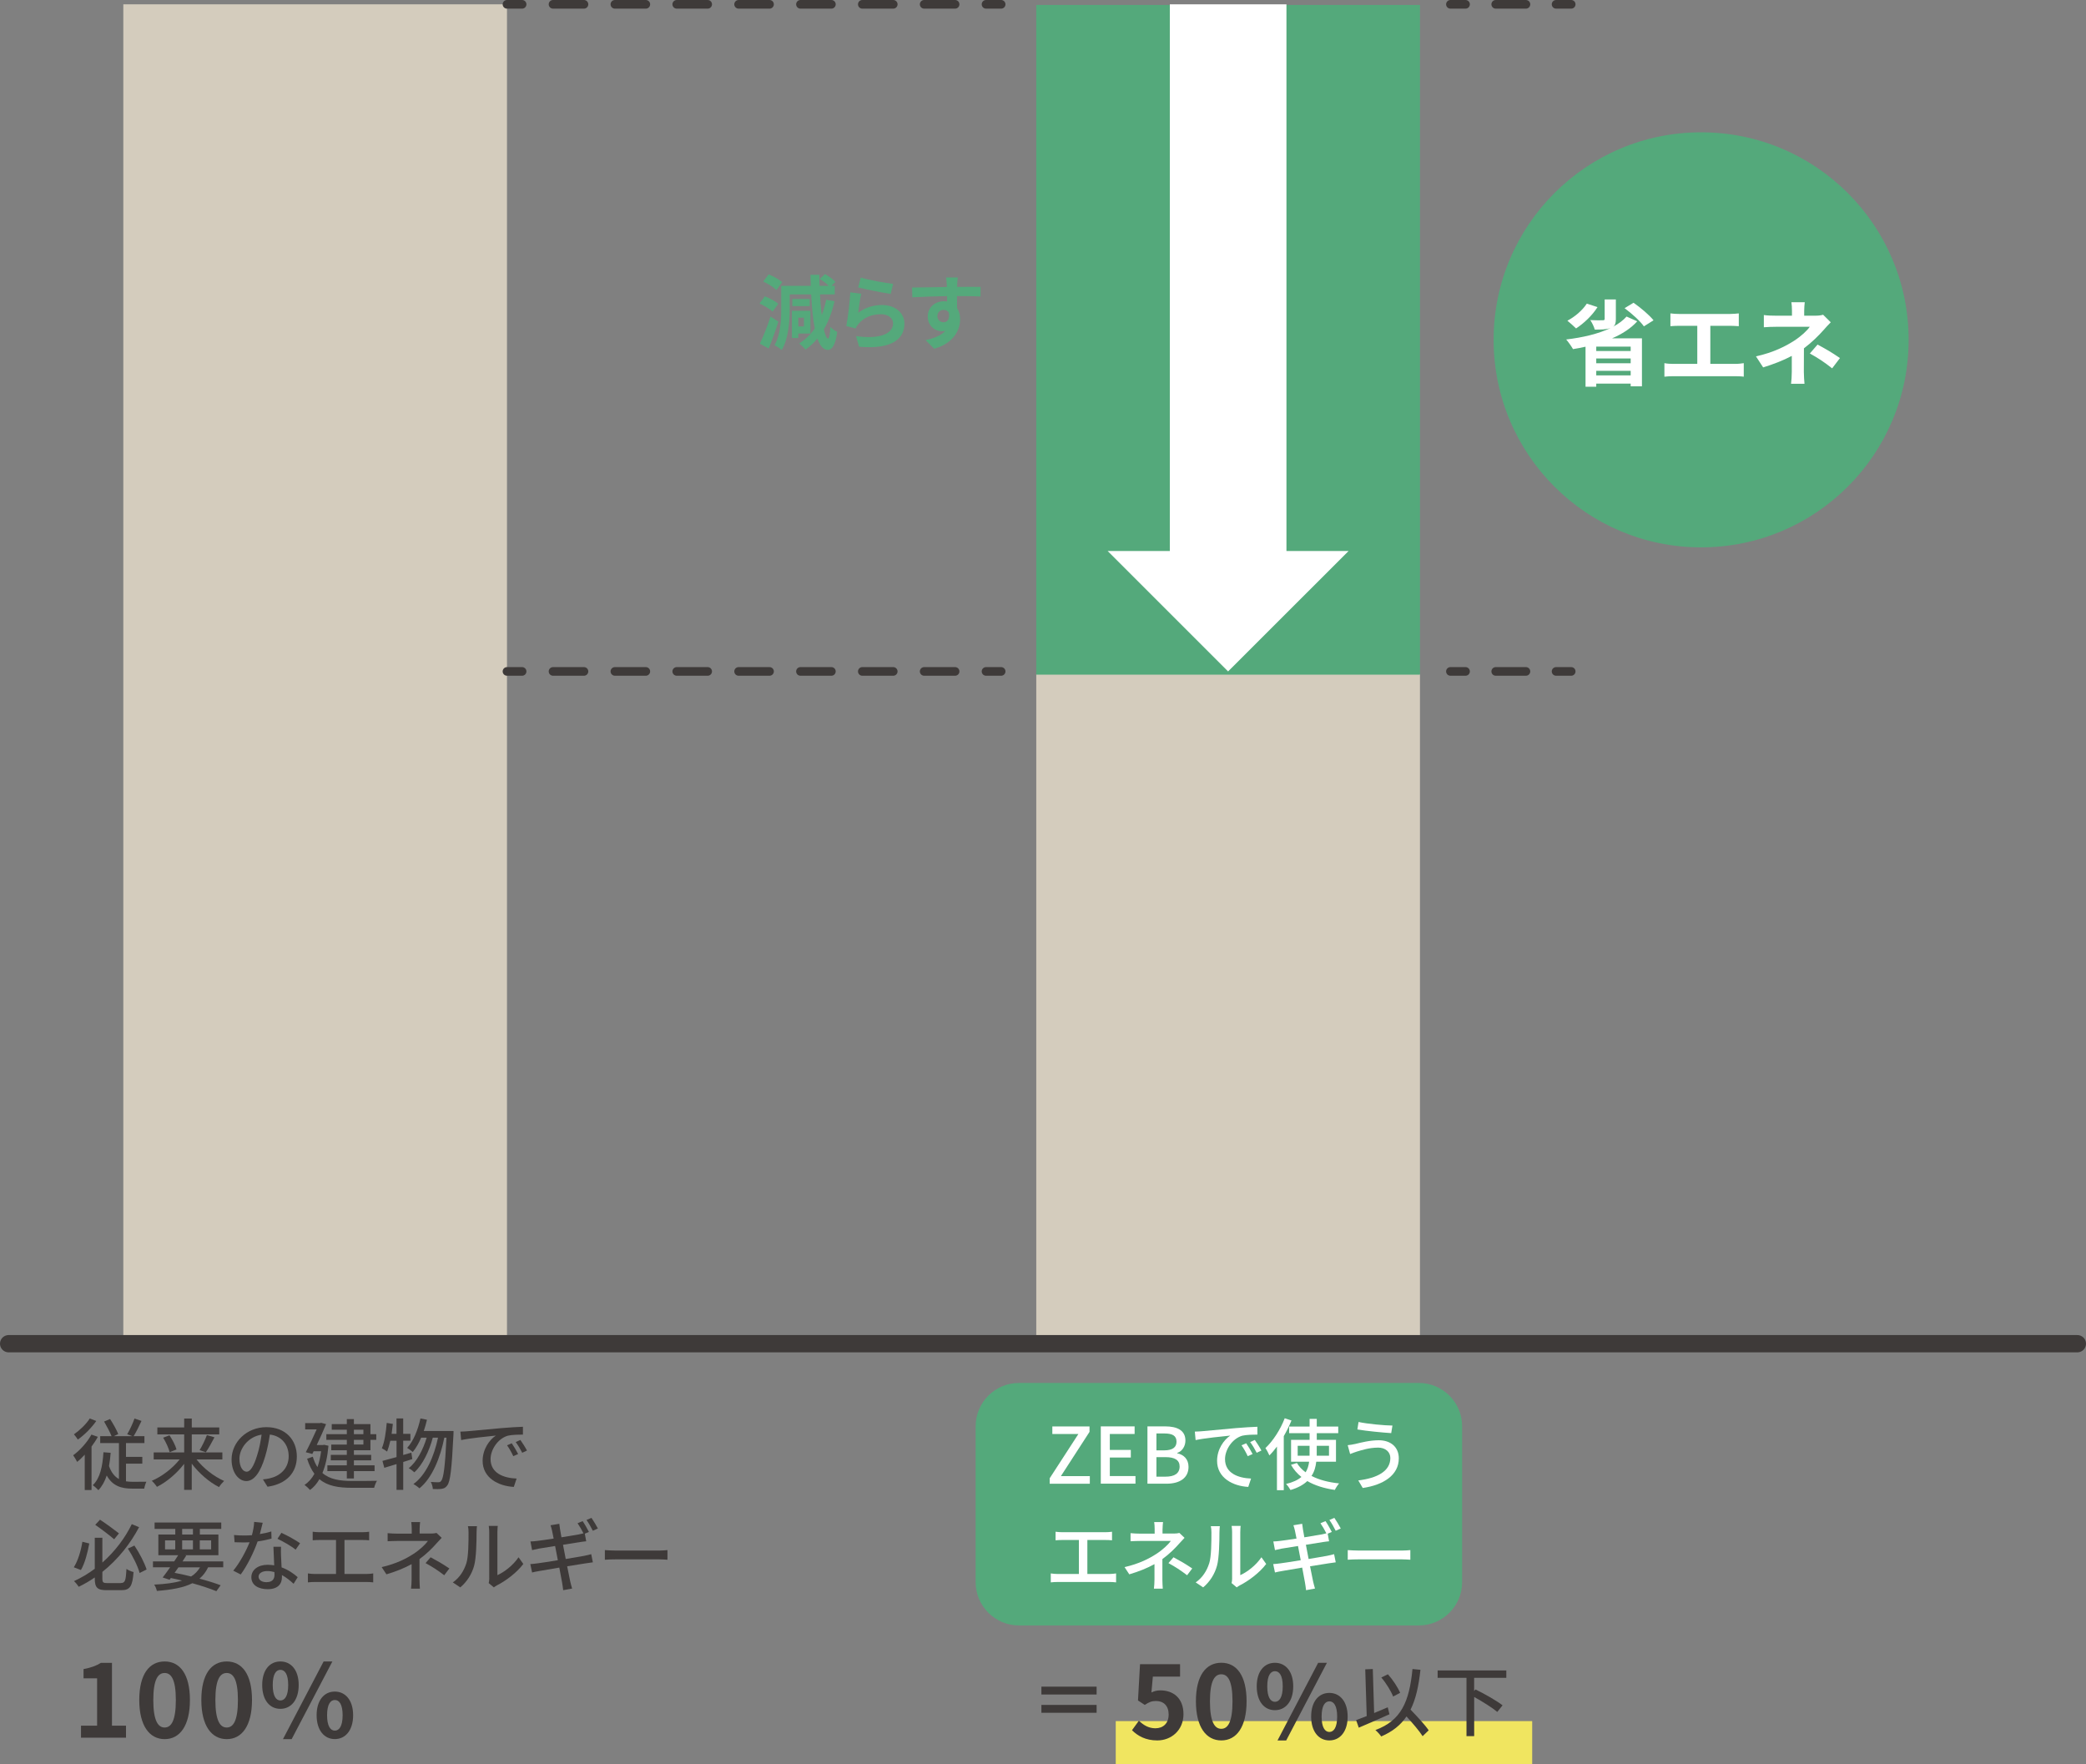 <?xml version="1.0" encoding="UTF-8"?><svg id="_レイヤー_2" xmlns="http://www.w3.org/2000/svg" viewBox="0 0 482.92 408.43"><rect x="0" y="0" width="482.92" height="408.43" fill="#808080" stroke="none"/><defs><style>.cls-1{fill:#fff;}.cls-2{fill:#d4ccbd;}.cls-3{fill:#3e3a39;}.cls-4{fill:#54a97b;}.cls-5{stroke-dasharray:0 0 7.16 7.16;}.cls-5,.cls-6,.cls-7,.cls-8{stroke:#3e3a39;stroke-linecap:round;}.cls-5,.cls-6,.cls-7,.cls-8,.cls-9{stroke-linejoin:round;}.cls-5,.cls-6,.cls-7,.cls-8,.cls-9,.cls-10{fill:none;}.cls-5,.cls-6,.cls-8{stroke-width:2px;}.cls-7{stroke-width:4px;}.cls-8{stroke-dasharray:0 0 6.99 6.99;}.cls-9{stroke:#f0e560;stroke-width:10px;}.cls-10{stroke:#fff;stroke-miterlimit:10;stroke-width:27px;}</style></defs><g id="_レイヤー_1-2"><g><line class="cls-9" x1="258.3" y1="403.43" x2="354.71" y2="403.43"/><path class="cls-4" d="M338.49,366.28c0,5.5-4.5,10-10,10h-92.62c-5.5,0-10-4.5-10-10v-36.13c0-5.5,4.5-10,10-10h92.62c5.5,0,10,4.5,10,10v36.13Z"/><g><path class="cls-3" d="M22.65,332.62c-.41,.76-.92,1.51-1.46,2.25v10.07h-1.57v-8.19c-.58,.63-1.17,1.21-1.76,1.67-.16-.34-.65-1.17-.92-1.53,1.58-1.15,3.22-2.97,4.23-4.79l1.48,.52Zm-.36-3.67c-1.08,1.55-2.74,3.24-4.27,4.3-.2-.32-.63-.92-.9-1.21,1.35-.94,2.9-2.43,3.66-3.67l1.51,.58Zm6.9,13.97c.49,.07,.99,.11,1.53,.11,.45,0,2.59,0,3.17-.02-.2,.4-.43,1.15-.5,1.6h-2.79c-2.58,0-4.56-.65-5.89-3.04-.45,1.35-1.06,2.48-1.93,3.4-.27-.31-.92-.9-1.3-1.15,1.71-1.64,2.27-4.36,2.47-7.63l1.67,.13c-.09,1.1-.2,2.12-.38,3.06,.54,1.55,1.33,2.47,2.3,3.01v-8.32h-4.34v-1.6h2.63c-.38-.97-1.12-2.34-1.73-3.39l1.39-.58c.72,1.1,1.51,2.52,1.89,3.48l-1.01,.49h4.29l-1.21-.45c.58-.97,1.31-2.52,1.69-3.64l1.62,.56c-.58,1.26-1.24,2.59-1.82,3.53h2.5v1.6h-4.27v3.19h3.78v1.57h-3.78v4.11Z"/><path class="cls-3" d="M45.49,337.84c1.58,2.05,4.07,3.98,6.39,4.99-.36,.34-.9,.97-1.17,1.42-2.29-1.15-4.63-3.19-6.32-5.42v6.07h-1.76v-6.03c-1.69,2.21-4.03,4.2-6.3,5.33-.27-.43-.81-1.06-1.19-1.4,2.34-.99,4.83-2.9,6.45-4.95h-6.01v-1.62h7.06v-4.18h-6.21v-1.6h6.21v-2.07h1.76v2.07h6.36v1.6h-6.36v4.18h7.08v1.62h-5.98Zm-6.25-5.58c.68,1.03,1.39,2.38,1.62,3.28l-1.58,.63c-.22-.88-.85-2.3-1.51-3.35l1.48-.56Zm6.97,3.44c.59-.95,1.3-2.43,1.69-3.49l1.75,.52c-.63,1.22-1.39,2.59-2,3.46l-1.44-.49Z"/><path class="cls-3" d="M61.93,344.16l-1.06-1.69c.61-.05,1.15-.14,1.6-.25,2.3-.52,4.36-2.21,4.36-5.11,0-2.61-1.58-4.68-4.36-5.02-.25,1.62-.56,3.37-1.08,5.06-1.08,3.67-2.57,5.71-4.36,5.71s-3.42-1.98-3.42-4.99c0-4.03,3.53-7.49,8.05-7.49s7.06,3.02,7.06,6.79-2.41,6.37-6.79,7Zm-4.84-3.46c.81,0,1.66-1.17,2.48-3.94,.45-1.42,.77-3.06,.99-4.65-3.24,.52-5.13,3.33-5.13,5.56,0,2.07,.88,3.02,1.66,3.02Z"/><path class="cls-3" d="M76.04,334.69c-.23,2.56-.7,4.65-1.4,6.3,1.73,1.51,4.09,1.84,6.9,1.85,.88,0,4.65,0,5.73-.04-.25,.38-.54,1.13-.65,1.62h-5.11c-3.15,0-5.67-.4-7.56-2-.61,1.06-1.33,1.89-2.18,2.5-.27-.32-.9-.92-1.28-1.15,.92-.63,1.69-1.48,2.3-2.59-.67-.9-1.24-2.05-1.69-3.49l1.31-.47c.29,.95,.65,1.75,1.08,2.41,.38-1.06,.67-2.29,.85-3.67h-1.73l-.31,.63-1.51-.41c.85-1.62,1.82-3.71,2.52-5.28h-2.66v-1.46h3.44l.25-.07,1.15,.31c-.56,1.39-1.37,3.15-2.16,4.83h1.46l.27-.05,.99,.23Zm4.25-1.37h-4.74v-1.31h4.74v-1.03h-3.49v-1.31h3.49v-1.15h1.64v1.15h3.83v2.34h1.35v1.31h-1.35v2.4h-3.83v1.08h4v1.26h-4v1.15h4.79v1.35h-4.79v1.69h-1.64v-1.69h-4.5v-1.35h4.5v-1.15h-3.71v-1.26h3.71v-1.08h-3.6v-1.31h3.6v-1.08Zm1.64-1.31h2.2v-1.03h-2.2v1.03Zm2.2,1.31h-2.2v1.08h2.2v-1.08Z"/><path class="cls-3" d="M95.46,337.77c-.7,.23-1.4,.45-2.11,.67v6.45h-1.55v-5.96l-2.83,.86-.43-1.6c.9-.23,2.03-.54,3.26-.88v-3.78h-1.44c-.22,.95-.47,1.82-.74,2.5-.27-.22-.88-.58-1.22-.76,.63-1.46,.95-3.73,1.13-5.87l1.42,.23c-.09,.77-.18,1.55-.29,2.3h1.13v-3.57h1.55v3.57h1.67v1.58h-1.67v3.31l1.89-.54,.22,1.48Zm9.54-6.5s0,.58-.02,.79c-.4,8.08-.74,10.93-1.44,11.81-.38,.54-.74,.7-1.31,.79-.49,.09-1.24,.07-2.03,.04-.02-.49-.2-1.17-.47-1.64,.76,.07,1.42,.07,1.76,.07,.29,0,.47-.07,.65-.32,.52-.59,.9-3.15,1.22-9.99h-.5c-.92,4.65-2.84,9.38-5.76,11.72-.32-.31-.92-.74-1.39-.99,2.9-2.07,4.79-6.37,5.69-10.73h-1.21c-.79,3.03-2.36,6.32-4.27,8.01-.31-.31-.85-.72-1.3-.95,1.85-1.44,3.33-4.29,4.16-7.06h-1.28c-.56,1.3-1.21,2.43-1.94,3.31-.27-.23-.94-.74-1.3-.95,1.46-1.58,2.48-4.14,3.08-6.81l1.51,.29c-.2,.9-.47,1.78-.74,2.61h6.88Z"/><path class="cls-3" d="M108.26,331.32c1.31-.13,4.52-.43,7.83-.72,1.93-.16,3.73-.27,4.97-.31v1.82c-1.01,0-2.57,.02-3.51,.25-2.39,.72-3.98,3.3-3.98,5.42,0,3.28,3.06,4.38,6.03,4.5l-.65,1.93c-3.53-.18-7.22-2.07-7.22-6.03,0-2.72,1.6-4.9,3.06-5.85-1.82,.18-6.01,.61-8.03,1.04l-.18-1.96c.68-.02,1.31-.05,1.67-.09Zm11.69,5.28l-1.12,.5c-.43-.92-.9-1.75-1.44-2.52l1.08-.47c.43,.63,1.1,1.73,1.48,2.48Zm2.05-.81l-1.1,.52c-.47-.92-.94-1.71-1.51-2.48l1.08-.49c.43,.61,1.13,1.69,1.53,2.45Z"/><path class="cls-3" d="M20.67,357.31c-.38,2.05-1.01,4.59-1.94,6.14l-1.64-.63c.97-1.53,1.67-3.87,1.98-5.91l1.6,.4Zm7.31,9.15c.99,0,1.15-.56,1.3-3.26,.41,.29,1.15,.61,1.64,.72-.25,3.21-.76,4.2-2.81,4.2h-3.42c-2.14,0-2.75-.58-2.75-2.7v-.25c-1.17,.81-2.4,1.53-3.71,2.16-.25-.4-.74-.99-1.1-1.31,1.73-.79,3.33-1.75,4.81-2.86v-7.18h1.76v5.74c2.97-2.63,5.29-5.76,6.81-8.89l1.69,.7c-2,3.78-4.84,7.44-8.5,10.35v1.57c0,.86,.18,1.03,1.17,1.03h3.12Zm-1.55-10.12c-1.03-.9-2.93-2.34-4.38-3.35l1.1-1.19c1.48,.97,3.37,2.36,4.39,3.17l-1.12,1.37Zm4.68,1.44c1.17,1.73,2.34,4,2.83,5.55l-1.62,.81c-.41-1.57-1.58-3.91-2.72-5.65l1.51-.7Z"/><path class="cls-3" d="M48.18,362.82c-.5,1.06-1.17,1.93-2,2.63,1.89,.5,3.6,1.04,4.9,1.53l-.99,1.37c-1.46-.59-3.38-1.24-5.56-1.84-2.02,1.01-4.7,1.51-8.21,1.78-.11-.49-.36-1.1-.63-1.46,2.63-.13,4.75-.4,6.45-.94-.85-.22-1.71-.4-2.59-.59l-.29,.4-1.6-.52c.5-.65,1.12-1.48,1.73-2.36h-3.98v-1.37h4.92c.32-.49,.65-.97,.92-1.42h-4.59v-4.79h3.92v-1.3h-4.79v-1.48h15.43v1.48h-4.95v1.3h4.29v4.79h-7.71l.27,.07c-.27,.43-.56,.88-.86,1.35h9.42v1.37h-3.48Zm-9.97-4.14h2.36v-2.09h-2.36v2.09Zm3.11,4.14c-.31,.43-.61,.86-.9,1.28,1.28,.25,2.57,.54,3.82,.85,.88-.56,1.55-1.24,2.07-2.12h-4.99Zm.85-7.58h2.5v-1.3h-2.5v1.3Zm2.5,3.44v-2.09h-2.5v2.09h2.5Zm1.58-2.09v2.09h2.63v-2.09h-2.63Z"/><path class="cls-3" d="M60.16,355.13c.92-.14,1.82-.34,2.65-.61l.05,1.66c-.9,.25-2.02,.49-3.22,.65-.88,2.54-2.45,5.67-3.91,7.65l-1.73-.88c1.48-1.76,2.97-4.54,3.78-6.57-.45,.02-.88,.04-1.31,.04-.68,0-1.44-.02-2.16-.05l-.13-1.67c.7,.07,1.57,.11,2.29,.11,.59,0,1.22-.02,1.85-.07,.27-1.01,.49-2.12,.52-3.08l1.98,.2c-.14,.63-.4,1.64-.67,2.65Zm4.9,5.04c.02,.59,.07,1.64,.13,2.67,1.55,.56,2.81,1.46,3.73,2.27l-.95,1.53c-.7-.65-1.62-1.42-2.7-2.02v.5c0,1.53-.92,2.77-3.3,2.77-2.09,0-3.78-.9-3.78-2.77,0-1.69,1.53-2.88,3.76-2.88,.54,0,1.04,.05,1.53,.13-.05-1.42-.14-3.11-.18-4.3h1.76c-.04,.76-.02,1.39,0,2.11Zm-3.33,6.09c1.37,0,1.82-.76,1.82-1.73,0-.16,0-.38-.02-.61-.52-.14-1.08-.23-1.67-.23-1.19,0-2,.54-2,1.28s.65,1.3,1.87,1.3Zm2.5-10.03l.92-1.39c1.3,.58,3.42,1.76,4.32,2.41l-1.03,1.49c-.99-.83-2.99-1.96-4.21-2.52Z"/><path class="cls-3" d="M73.99,354.7h9.85c.56,0,1.13-.04,1.62-.11v1.98c-.5-.05-1.1-.07-1.62-.07h-4.09v7.87h5.08c.58,0,1.1-.07,1.57-.13v2.07c-.49-.07-1.19-.09-1.57-.09h-11.88c-.52,0-1.1,.02-1.67,.09v-2.07c.54,.09,1.15,.13,1.67,.13h4.84v-7.87h-3.8c-.4,0-1.13,.02-1.6,.07v-1.98c.47,.07,1.19,.11,1.6,.11Z"/><path class="cls-3" d="M97.15,353.95v1.06h2.63c.47,0,.94-.05,1.28-.14l1.19,1.13c-.38,.4-.85,.9-1.17,1.26-.92,1.06-2.38,2.52-3.96,3.66v4.72c0,.67,.05,1.57,.09,2.12h-2.05c.07-.52,.13-1.46,.13-2.12v-3.55c-1.67,.92-3.62,1.71-5.83,2.36l-1.1-1.67c3.44-.79,5.73-2,7.33-3.04,1.51-.97,2.81-2.21,3.38-3.02h-7.06c-.65,0-1.71,.04-2.27,.07v-1.87c.61,.07,1.62,.11,2.23,.11h3.35v-1.06c0-.54-.04-1.21-.11-1.62h2.05c-.05,.41-.11,1.1-.11,1.62Zm1.37,7.9l1.17-1.35c1.67,.9,2.63,1.44,4.34,2.59l-1.19,1.57c-1.57-1.19-2.7-1.93-4.32-2.81Z"/><path class="cls-3" d="M107.95,361.94c.52-1.6,.52-5.11,.52-7.18,0-.61-.04-1.04-.14-1.46h2.09c-.02,.14-.09,.81-.09,1.44,0,2.05-.07,5.89-.56,7.69-.54,1.98-1.67,3.75-3.21,5.04l-1.73-1.15c1.57-1.08,2.59-2.72,3.11-4.38Zm5.31,3.4v-10.66c0-.74-.11-1.33-.11-1.44h2.09c-.02,.11-.09,.7-.09,1.44v9.96c1.57-.7,3.6-2.23,4.9-4.14l1.1,1.55c-1.53,2.03-4.07,3.93-6.14,4.97-.32,.18-.54,.34-.68,.45l-1.19-.99c.07-.31,.13-.72,.13-1.13Z"/><path class="cls-3" d="M136.34,354.63l-.95,.41,.32,1.76c-.32,.02-.94,.11-1.44,.18-.79,.13-2.3,.38-3.93,.63,.2,1.03,.41,2.18,.63,3.29,1.75-.29,3.35-.56,4.21-.72,.68-.14,1.28-.27,1.69-.4l.38,1.89c-.41,.04-1.06,.14-1.75,.25-.94,.14-2.5,.4-4.2,.67,.32,1.64,.59,2.97,.7,3.46,.13,.52,.27,1.15,.45,1.69l-2.07,.38c-.09-.63-.14-1.21-.25-1.75-.07-.45-.34-1.82-.65-3.48-1.96,.32-3.78,.63-4.63,.79-.72,.13-1.28,.23-1.67,.34l-.41-1.94c.45-.02,1.21-.11,1.71-.18,.88-.11,2.72-.4,4.66-.72-.22-1.12-.43-2.27-.63-3.29-1.66,.27-3.15,.5-3.78,.61-.54,.11-.97,.2-1.55,.34l-.38-2c.5-.02,1.01-.05,1.57-.13,.67-.07,2.16-.29,3.8-.54-.18-.88-.31-1.55-.36-1.8-.11-.47-.22-.88-.36-1.28l2.03-.34c.04,.34,.11,.9,.18,1.31,.04,.22,.16,.9,.32,1.82,1.66-.27,3.19-.52,3.89-.65,.43-.09,.86-.18,1.21-.27-.36-.72-.92-1.69-1.37-2.34l1.17-.49c.45,.65,1.08,1.76,1.44,2.47Zm2.07-.79l-1.17,.52c-.38-.77-.95-1.8-1.46-2.49l1.15-.49c.47,.68,1.15,1.8,1.48,2.45Z"/><path class="cls-3" d="M142.71,358.95h9.79c.86,0,1.57-.07,2.02-.11v2.23c-.4-.02-1.22-.09-2.02-.09h-9.79c-.99,0-2.07,.04-2.68,.09v-2.23c.59,.04,1.71,.11,2.68,.11Z"/></g><g><path class="cls-3" d="M253.87,390.45v1.82h-12.78v-1.82h12.78Zm-12.78,4.23h12.78v1.82h-12.78v-1.82Z"/><path class="cls-3" d="M262.07,400.53l1.59-2.2c.98,.96,2.2,1.76,3.82,1.76,1.8,0,3.07-1.15,3.07-3.18s-1.17-3.14-2.93-3.14c-1.03,0-1.59,.26-2.6,.91l-1.57-1.03,.47-8.4h9.27v2.88h-6.3l-.33,3.67c.68-.33,1.29-.49,2.08-.49,2.9,0,5.34,1.73,5.34,5.5s-2.86,6.09-6.06,6.09c-2.74,0-4.56-1.08-5.85-2.36Z"/><path class="cls-3" d="M276.86,393.84c0-5.99,2.34-8.92,5.88-8.92s5.85,2.95,5.85,8.92-2.34,9.06-5.85,9.06-5.88-3.09-5.88-9.06Zm8.47,0c0-4.85-1.12-6.25-2.6-6.25s-2.62,1.4-2.62,6.25,1.12,6.37,2.62,6.37,2.6-1.5,2.6-6.37Z"/><path class="cls-3" d="M290.94,390.38c0-3.46,1.73-5.45,4.21-5.45s4.24,1.99,4.24,5.45-1.76,5.52-4.24,5.52-4.21-2.04-4.21-5.52Zm6.02,0c0-2.55-.8-3.51-1.8-3.51s-1.78,.96-1.78,3.51,.77,3.58,1.78,3.58,1.8-1.03,1.8-3.58Zm8.19-5.45h2.04l-9.43,17.98h-2.01l9.41-17.98Zm-1.61,12.45c0-3.49,1.76-5.48,4.21-5.48s4.24,1.99,4.24,5.48-1.78,5.52-4.24,5.52-4.21-2.06-4.21-5.52Zm6.02,0c0-2.55-.8-3.53-1.8-3.53s-1.8,.98-1.8,3.53,.8,3.56,1.8,3.56,1.8-1.01,1.8-3.56Z"/><path class="cls-3" d="M321.65,396.85c-2.45,1.12-5.1,2.25-7.09,3.1l-.61-1.75c.68-.25,1.53-.58,2.45-.94l-.34-10.82,1.75-.07,.31,10.19c1.04-.43,2.11-.88,3.15-1.33l.4,1.62Zm7.69,5.06c-.77-1.21-2.29-2.99-3.73-4.56-1.35,2-3.24,3.51-5.85,4.63-.23-.36-.92-1.13-1.35-1.48,5.98-2.21,7.85-6.55,8.59-14.13l1.84,.18c-.41,3.78-1.08,6.81-2.29,9.22,1.53,1.58,3.33,3.51,4.2,4.79l-1.4,1.35Zm-6.82-9.17c-.47-1.22-1.62-3.1-2.74-4.41l1.53-.74c1.17,1.3,2.3,3.04,2.83,4.29l-1.62,.86Z"/><path class="cls-3" d="M341.27,388.42v3.04l.31-.36c2.05,.99,4.88,2.59,6.27,3.67l-1.22,1.53c-1.15-.97-3.4-2.38-5.35-3.46v9.06h-1.78v-13.49h-6.68v-1.71h15.9v1.71h-7.44Z"/></g><g><path class="cls-3" d="M18.76,399.48h3.72v-10.96h-3.14v-2.13c1.73-.33,2.93-.77,4.03-1.45h2.55v14.54h3.25v2.79h-10.42v-2.79Z"/><path class="cls-3" d="M32.24,393.54c0-5.99,2.34-8.92,5.88-8.92s5.85,2.95,5.85,8.92-2.34,9.06-5.85,9.06-5.88-3.09-5.88-9.06Zm8.47,0c0-4.85-1.12-6.25-2.6-6.25s-2.62,1.4-2.62,6.25,1.12,6.37,2.62,6.37,2.6-1.5,2.6-6.37Z"/><path class="cls-3" d="M46.61,393.54c0-5.99,2.34-8.92,5.88-8.92s5.85,2.95,5.85,8.92-2.34,9.06-5.85,9.06-5.88-3.09-5.88-9.06Zm8.47,0c0-4.85-1.12-6.25-2.6-6.25s-2.62,1.4-2.62,6.25,1.12,6.37,2.62,6.37,2.6-1.5,2.6-6.37Z"/><path class="cls-3" d="M60.7,390.07c0-3.46,1.73-5.45,4.21-5.45s4.24,1.99,4.24,5.45-1.76,5.52-4.24,5.52-4.21-2.04-4.21-5.52Zm6.02,0c0-2.55-.8-3.51-1.8-3.51s-1.78,.96-1.78,3.51,.77,3.58,1.78,3.58,1.8-1.03,1.8-3.58Zm8.19-5.45h2.04l-9.43,17.98h-2.01l9.41-17.98Zm-1.61,12.45c0-3.49,1.76-5.48,4.21-5.48s4.24,1.99,4.24,5.48-1.78,5.52-4.24,5.52-4.21-2.06-4.21-5.52Zm6.02,0c0-2.55-.8-3.53-1.8-3.53s-1.8,.98-1.8,3.53,.8,3.56,1.8,3.56,1.8-1.01,1.8-3.56Z"/></g><g><path class="cls-1" d="M243.01,342.21l6.64-10.24h-6.03v-1.76h8.61v1.26l-6.63,10.25h6.7v1.76h-9.29v-1.26Z"/><path class="cls-1" d="M254.84,330.2h7.83v1.76h-5.74v3.69h4.86v1.76h-4.86v4.29h5.94v1.76h-8.03v-13.27Z"/><path class="cls-1" d="M265.64,330.2h4.11c2.72,0,4.68,.88,4.68,3.28,0,1.26-.7,2.47-1.89,2.86v.09c1.51,.32,2.61,1.35,2.61,3.15,0,2.63-2.14,3.89-5.08,3.89h-4.43v-13.27Zm3.87,5.55c2.02,0,2.86-.76,2.86-2,0-1.39-.94-1.91-2.81-1.91h-1.84v3.91h1.78Zm.32,6.09c2.07,0,3.26-.74,3.26-2.36,0-1.49-1.15-2.16-3.26-2.16h-2.11v4.52h2.11Z"/><path class="cls-1" d="M278.29,331.32c1.31-.13,4.52-.43,7.83-.72,1.93-.16,3.73-.27,4.97-.31v1.82c-1.01,0-2.57,.02-3.51,.25-2.39,.72-3.98,3.3-3.98,5.42,0,3.28,3.06,4.38,6.03,4.5l-.65,1.93c-3.53-.18-7.22-2.07-7.22-6.03,0-2.72,1.6-4.9,3.06-5.85-1.82,.18-6.01,.61-8.03,1.04l-.18-1.96c.68-.02,1.31-.05,1.67-.09Zm11.69,5.28l-1.12,.5c-.43-.92-.9-1.75-1.44-2.52l1.08-.47c.43,.63,1.1,1.73,1.48,2.48Zm2.05-.81l-1.1,.52c-.47-.92-.94-1.71-1.51-2.48l1.08-.49c.43,.61,1.13,1.69,1.53,2.45Z"/><path class="cls-1" d="M298.98,328.84c-.5,1.21-1.1,2.45-1.78,3.62v12.51h-1.58v-10.1c-.56,.76-1.15,1.46-1.75,2.05-.16-.4-.63-1.3-.92-1.69,1.76-1.66,3.46-4.27,4.47-6.91l1.57,.52Zm5.74,9.54c-.14,1.19-.43,2.3-1.1,3.29,1.73,.9,3.91,1.48,6.39,1.73-.32,.36-.77,1.04-.99,1.51-2.48-.36-4.63-1.03-6.37-2.05-.9,.85-2.14,1.55-3.89,2.07-.2-.38-.67-1.04-1.03-1.4,1.6-.38,2.75-.94,3.55-1.62-.97-.77-1.78-1.71-2.41-2.81l1.37-.43c.5,.83,1.17,1.55,2.02,2.16,.47-.76,.7-1.58,.81-2.45h-4.18v-5.06h4.29v-1.55h-4.74v-1.53h4.74v-1.78h1.66v1.78h4.97v1.53h-4.97v1.55h4.45v5.06h-4.56Zm-1.55-1.39v-2.29h-2.75v2.29h2.75Zm1.66-2.29v2.29h2.84v-2.29h-2.84Z"/><path class="cls-1" d="M318.99,335.12c-2.05,0-3.82,.61-4.83,.9-.54,.16-1.13,.4-1.6,.58l-.56-2.05c.54-.05,1.22-.16,1.78-.29,1.3-.31,3.33-.85,5.42-.85,2.68,0,4.63,1.51,4.63,4.19,0,3.87-3.53,6.16-8.35,6.86l-1.03-1.75c4.41-.54,7.42-2.14,7.42-5.19,0-1.39-1.1-2.41-2.88-2.41Zm3.37-5.11l-.29,1.75c-2.03-.13-5.78-.49-7.83-.85l.27-1.73c2.03,.45,6.03,.81,7.85,.83Z"/><path class="cls-1" d="M245.97,354.7h9.85c.56,0,1.13-.04,1.62-.11v1.98c-.5-.05-1.1-.07-1.62-.07h-4.09v7.87h5.08c.58,0,1.1-.07,1.57-.13v2.07c-.49-.07-1.19-.09-1.57-.09h-11.88c-.52,0-1.1,.02-1.67,.09v-2.07c.54,.09,1.15,.13,1.67,.13h4.84v-7.87h-3.8c-.4,0-1.13,.02-1.6,.07v-1.98c.47,.07,1.19,.11,1.6,.11Z"/><path class="cls-1" d="M269.13,353.95v1.06h2.63c.47,0,.94-.05,1.28-.14l1.19,1.13c-.38,.4-.85,.9-1.17,1.26-.92,1.06-2.38,2.52-3.96,3.66v4.72c0,.67,.05,1.57,.09,2.12h-2.05c.07-.52,.13-1.46,.13-2.12v-3.55c-1.67,.92-3.62,1.71-5.83,2.36l-1.1-1.67c3.44-.79,5.73-2,7.33-3.04,1.51-.97,2.81-2.21,3.39-3.02h-7.06c-.65,0-1.71,.04-2.27,.07v-1.87c.61,.07,1.62,.11,2.23,.11h3.35v-1.06c0-.54-.04-1.21-.11-1.62h2.05c-.05,.41-.11,1.1-.11,1.62Zm1.37,7.9l1.17-1.35c1.67,.9,2.63,1.44,4.34,2.59l-1.19,1.57c-1.57-1.19-2.7-1.93-4.32-2.81Z"/><path class="cls-1" d="M279.93,361.94c.52-1.6,.52-5.11,.52-7.18,0-.61-.04-1.04-.14-1.46h2.09c-.02,.14-.09,.81-.09,1.44,0,2.05-.07,5.89-.56,7.69-.54,1.98-1.67,3.75-3.21,5.04l-1.73-1.15c1.57-1.08,2.59-2.72,3.11-4.38Zm5.31,3.4v-10.66c0-.74-.11-1.33-.11-1.44h2.09c-.02,.11-.09,.7-.09,1.44v9.96c1.57-.7,3.6-2.23,4.9-4.14l1.1,1.55c-1.53,2.03-4.07,3.93-6.14,4.97-.32,.18-.54,.34-.68,.45l-1.19-.99c.07-.31,.13-.72,.13-1.13Z"/><path class="cls-1" d="M308.32,354.63l-.95,.41,.32,1.76c-.32,.02-.94,.11-1.44,.18-.79,.13-2.3,.38-3.93,.63,.2,1.03,.41,2.18,.63,3.29,1.75-.29,3.35-.56,4.21-.72,.68-.14,1.28-.27,1.69-.4l.38,1.89c-.41,.04-1.06,.14-1.75,.25-.94,.14-2.5,.4-4.2,.67,.32,1.64,.59,2.97,.7,3.46,.13,.52,.27,1.15,.45,1.69l-2.07,.38c-.09-.63-.14-1.21-.25-1.75-.07-.45-.34-1.82-.65-3.48-1.96,.32-3.78,.63-4.63,.79-.72,.13-1.28,.23-1.67,.34l-.41-1.94c.45-.02,1.21-.11,1.71-.18,.88-.11,2.72-.4,4.66-.72-.22-1.12-.43-2.27-.63-3.29-1.66,.27-3.15,.5-3.78,.61-.54,.11-.97,.2-1.55,.34l-.38-2c.5-.02,1.01-.05,1.57-.13,.67-.07,2.16-.29,3.8-.54-.18-.88-.31-1.55-.36-1.8-.11-.47-.22-.88-.36-1.28l2.03-.34c.04,.34,.11,.9,.18,1.31,.04,.22,.16,.9,.32,1.82,1.66-.27,3.19-.52,3.89-.65,.43-.09,.86-.18,1.21-.27-.36-.72-.92-1.69-1.37-2.34l1.17-.49c.45,.65,1.08,1.76,1.44,2.47Zm2.07-.79l-1.17,.52c-.38-.77-.95-1.8-1.46-2.49l1.15-.49c.47,.68,1.15,1.8,1.48,2.45Z"/><path class="cls-1" d="M314.69,358.95h9.79c.86,0,1.57-.07,2.02-.11v2.23c-.4-.02-1.22-.09-2.02-.09h-9.79c-.99,0-2.07,.04-2.68,.09v-2.23c.59,.04,1.71,.11,2.68,.11Z"/></g><rect class="cls-2" x="28.55" y="1" width="88.82" height="310.06"/><polygon class="cls-2" points="328.73 311.06 239.9 311.06 239.9 156.03 284.32 156.03 328.73 156.03 328.73 311.06"/><polygon class="cls-4" points="328.73 156.18 239.9 156.18 239.9 1.15 284.32 1.15 328.73 1.15 328.73 156.18"/><g><line class="cls-10" x1="284.32" y1="1" x2="284.32" y2="131.3"/><polygon class="cls-1" points="312.2 127.56 256.43 127.56 284.31 155.43 312.2 127.56"/></g><g><line class="cls-6" x1="117.37" y1="1" x2="120.87" y2="1"/><line class="cls-5" x1="128.03" y1="1" x2="224.68" y2="1"/><line class="cls-6" x1="228.27" y1="1" x2="231.77" y2="1"/></g><g><line class="cls-6" x1="117.37" y1="155.43" x2="120.87" y2="155.43"/><line class="cls-5" x1="128.03" y1="155.43" x2="224.68" y2="155.43"/><line class="cls-6" x1="228.27" y1="155.43" x2="231.77" y2="155.43"/></g><line class="cls-7" x1="2" y1="311.06" x2="480.92" y2="311.06"/><g><line class="cls-6" x1="335.78" y1="1" x2="339.28" y2="1"/><line class="cls-8" x1="346.27" y1="1" x2="356.75" y2="1"/><line class="cls-6" x1="360.24" y1="1" x2="363.74" y2="1"/></g><g><line class="cls-6" x1="335.78" y1="155.43" x2="339.28" y2="155.43"/><line class="cls-8" x1="346.27" y1="155.43" x2="356.75" y2="155.43"/><line class="cls-6" x1="360.24" y1="155.43" x2="363.74" y2="155.43"/></g><circle class="cls-4" cx="393.82" cy="78.67" r="48.04"/><g><path class="cls-1" d="M379.02,74.39c-1.47,1.64-3.5,2.94-5.81,3.93h6.91v11.11h-2.61v-.63h-7.97v.73h-2.48v-9.27c-.97,.22-1.92,.41-2.9,.56-.32-.58-1.1-1.69-1.58-2.23,3.78-.45,7.48-1.3,10.33-2.68l-.06,.02c-.93,.35-2.1,.37-3.65,.37-.17-.67-.65-1.62-1.04-2.2,1.12,.06,2.48,.06,2.85,.04,.37,0,.48-.06,.48-.35v-4.47h2.59v4.56c0,.89-.15,1.4-.63,1.75,1.25-.67,2.31-1.45,3.11-2.35l2.46,1.1Zm-9.18-3.31c-1.21,1.94-3.2,3.8-4.97,4.95-.48-.45-1.45-1.36-2.01-1.79,1.75-.91,3.5-2.42,4.49-3.95l2.48,.8Zm7.67,9.16h-7.97v1.02h7.97v-1.02Zm-7.97,3.85h7.97v-1.1h-7.97v1.1Zm7.97,2.81v-1.06h-7.97v1.06h7.97Zm.67-16.81c1.64,1.15,3.65,2.83,4.62,4.06l-2.23,1.4c-.84-1.21-2.81-2.98-4.47-4.21l2.07-1.25Z"/><path class="cls-1" d="M401.68,84.24c.78,0,1.47-.09,2.01-.17v3.13c-.6-.09-1.51-.11-2.01-.11h-14.24c-.65,0-1.4,.02-2.12,.11v-3.13c.67,.13,1.45,.17,2.12,.17h5.49v-8.82h-4.17c-.58,0-1.51,.04-2.05,.09v-2.96c.56,.09,1.45,.13,2.05,.13h11.75c.65,0,1.4-.06,2.03-.13v2.96c-.65-.04-1.4-.09-2.03-.09h-4.56v8.82h5.73Z"/><path class="cls-1" d="M423.82,74.62c-.54,.54-1.21,1.27-1.66,1.79-1.1,1.25-2.74,2.87-4.54,4.23,0,1.73-.02,4.08-.02,5.44,0,.86,.09,2.1,.15,2.77h-3.11c.09-.6,.17-1.9,.17-2.77v-3.69c-1.99,1.06-4.3,1.94-6.63,2.66l-1.66-2.55c4.17-.93,6.96-2.42,8.82-3.61,1.66-1.08,3-2.33,3.63-3.24h-7.82c-.78,0-2.14,.04-2.81,.11v-2.83c.82,.13,2.01,.15,2.77,.15h3.74v-1.12c0-.67-.04-1.45-.13-1.99h3.09c-.06,.52-.13,1.32-.13,1.99v1.12h2.59c.67,0,1.27-.06,1.79-.22l1.77,1.75Zm-3.05,5.14c1.99,1.08,3.11,1.71,5.19,3.13l-1.81,2.38c-1.88-1.49-3.28-2.4-5.16-3.44l1.79-2.07Z"/></g><g><path class="cls-4" d="M178.85,72.13c-.62-.61-1.97-1.4-3.02-1.87l1.23-1.66c1.08,.42,2.44,1.12,3.12,1.72l-1.32,1.82Zm1.34,2.33c-.64,2.08-1.46,4.33-2.23,6.22l-2.04-1.12c.72-1.51,1.74-4.01,2.46-6.28l1.81,1.17Zm-.44-7.32c-.62-.62-1.97-1.47-3.06-1.97l1.27-1.66c1.06,.45,2.46,1.21,3.14,1.81l-1.34,1.81Zm13.44,2.61c-.57,2.46-1.38,4.63-2.46,6.48,.3,1.32,.62,2.12,.96,2.14,.26,.02,.45-.95,.55-2.69,.36,.44,1.23,.98,1.59,1.15-.47,3.44-1.4,4.18-2.17,4.18-1.04-.02-1.83-.95-2.42-2.63-.81,.98-1.74,1.83-2.76,2.55-.3-.38-1.04-1.1-1.47-1.44,1.46-.89,2.65-2.04,3.61-3.46-.42-2.1-.68-4.78-.83-7.88h-4.97v3.29c0,2.84-.26,6.96-1.85,9.6-.36-.36-1.21-.93-1.68-1.13,1.44-2.44,1.57-5.92,1.57-8.47v-5.27h6.84c-.04-.83-.06-1.68-.08-2.55h2.06c0,.87,.02,1.72,.06,2.55h2.14c-.55-.53-1.36-1.15-2.1-1.59l1.21-1.13c.85,.47,1.93,1.23,2.42,1.81l-.93,.91h.77v1.98h-3.42c.09,1.76,.23,3.38,.4,4.8,.44-1.1,.78-2.29,1.04-3.57l1.93,.36Zm-8.38,7.47v1.02h-1.47v-6.31h4.27v5.29h-2.8Zm2.65-6.35h-4.03v-1.65h4.03v1.65Zm-2.65,2.68v2.02h1.3v-2.02h-1.3Z"/><path class="cls-4" d="M198.68,72.39c1.7-1.23,3.55-1.78,5.5-1.78,3.29,0,5.2,2.02,5.2,4.29,0,3.42-2.7,6.05-10.49,5.37l-.72-2.46c5.61,.79,8.58-.59,8.58-2.97,0-1.21-1.15-2.1-2.8-2.1-2.12,0-3.99,.77-5.16,2.19-.34,.42-.55,.72-.7,1.1l-2.17-.55c.36-1.83,.81-5.48,.93-7.81l2.53,.34c-.25,1.04-.57,3.29-.7,4.37Zm.59-8.13c1.78,.55,5.84,1.27,7.49,1.46l-.57,2.31c-1.89-.25-6.07-1.12-7.52-1.49l.6-2.27Z"/><path class="cls-4" d="M226.98,68.63c-1.13-.06-2.89-.09-5.43-.09,.02,.95,.02,1.97,.02,2.78,.47,.7,.7,1.61,.7,2.59,0,2.44-1.44,5.54-6.01,6.82l-1.98-2c1.89-.4,3.54-1.02,4.58-2.14-.26,.06-.55,.09-.85,.09-1.46,0-3.23-1.15-3.23-3.44,0-2.12,1.7-3.5,3.74-3.5,.26,0,.51,.02,.74,.06l-.02-1.25c-2.84,.04-5.73,.15-8.03,.28l-.06-2.27c2.14,0,5.54-.09,8.05-.13,0-.23,0-.44-.02-.57-.04-.61-.09-1.32-.17-1.63h2.72c-.06,.3-.11,1.3-.13,1.61,0,.15-.02,.34-.02,.57,1.89,0,4.44-.02,5.43,0l-.02,2.21Zm-8.53,5.97c.77,0,1.47-.59,1.23-2.21-.26-.45-.7-.66-1.23-.66-.72,0-1.44,.49-1.44,1.47,0,.87,.7,1.4,1.44,1.4Z"/></g></g></g></svg>